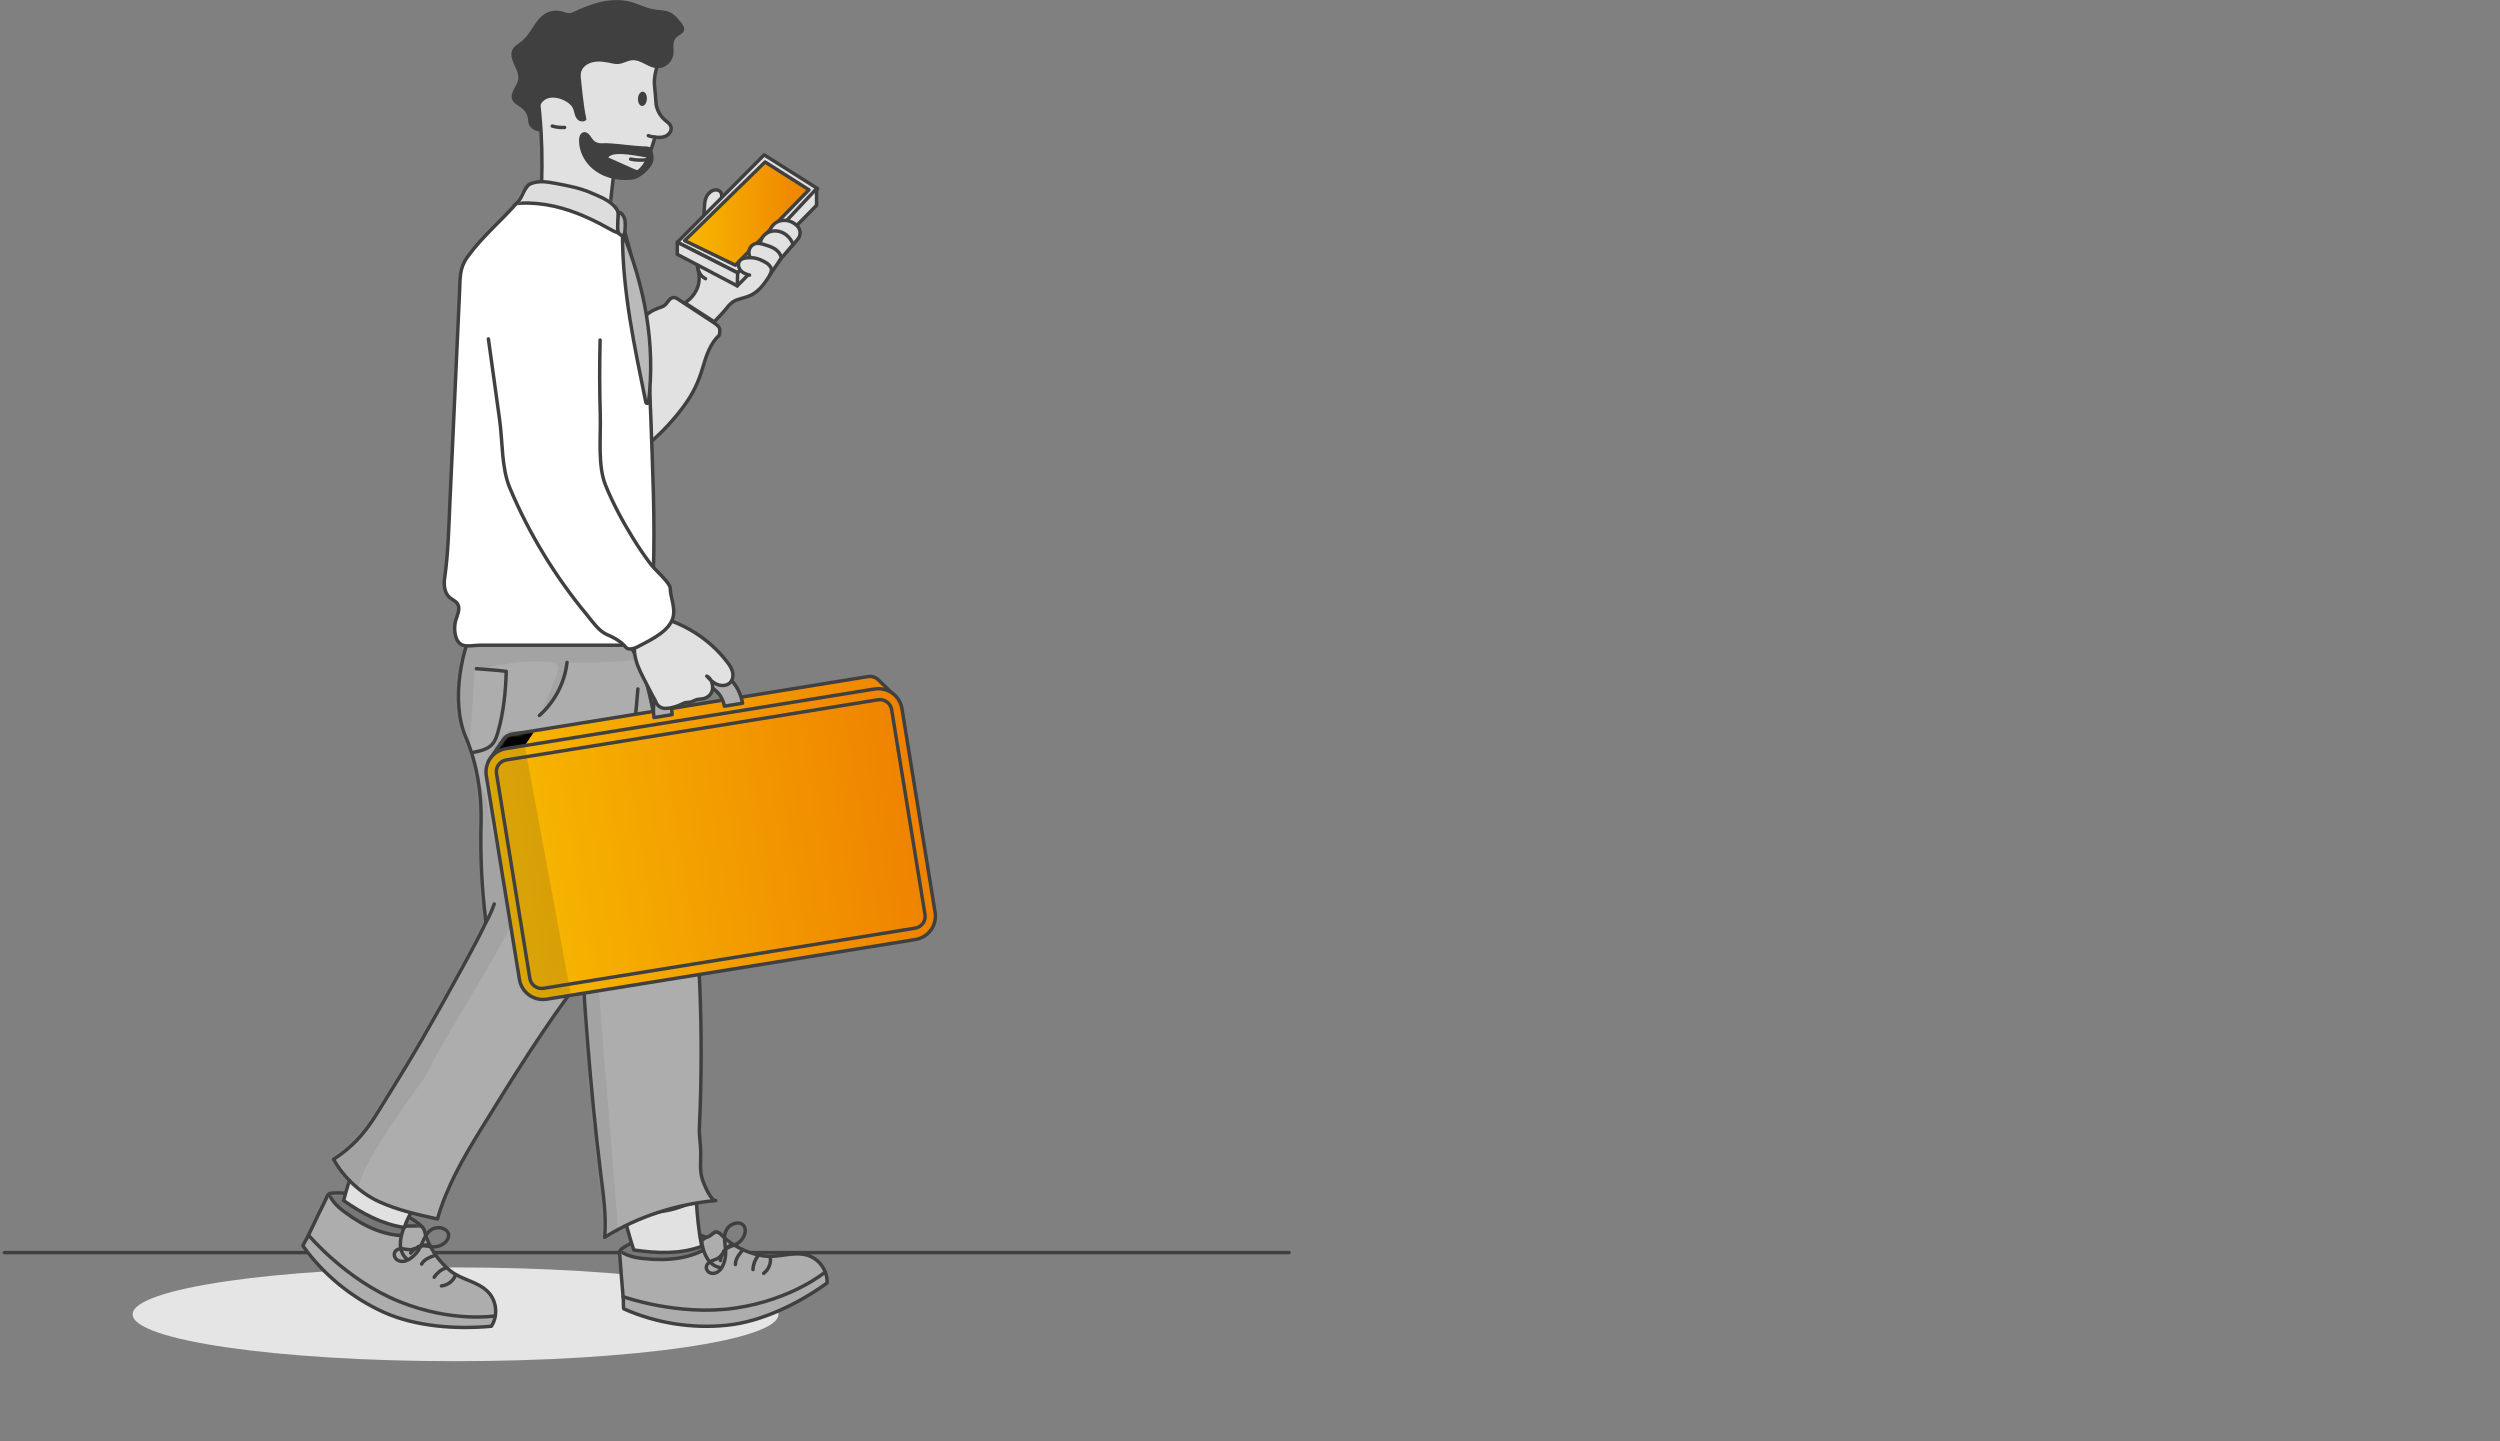 <?xml version="1.0" encoding="UTF-8"?> <svg xmlns="http://www.w3.org/2000/svg" xmlns:xlink="http://www.w3.org/1999/xlink" id="Layer_1" data-name="Layer 1" viewBox="0 0 720 415"><rect x="0" y="0" width="720" height="415" fill="#808080" stroke="none"/><defs><style> .cls-1 { mask: url(#mask-5); } .cls-2, .cls-3, .cls-4, .cls-5, .cls-6, .cls-7, .cls-8 { stroke: #404040; } .cls-2, .cls-7 { fill: none; } .cls-2, .cls-8 { stroke-miterlimit: 10; } .cls-9 { fill: url(#linear-gradient-2); } .cls-10 { mask: url(#mask-1); } .cls-11 { fill: rgba(52, 52, 52, .15); } .cls-12 { fill: #777; } .cls-13 { fill: #fff; } .cls-14 { mask: url(#mask); } .cls-15, .cls-3 { fill: #e1e1e1; } .cls-16 { fill: #e5e5e5; } .cls-17 { mask: url(#mask-2); } .cls-18 { fill: #404040; } .cls-3, .cls-4, .cls-5, .cls-6, .cls-7 { stroke-linecap: round; stroke-linejoin: round; } .cls-4 { fill: #ddd; } .cls-5, .cls-19 { fill: #adadad; } .cls-20 { fill: #a3a3a3; } .cls-21 { mask: url(#mask-4); } .cls-6 { fill: url(#linear-gradient-3); } .cls-22 { fill: url(#linear-gradient); } .cls-8 { fill: #bababa; } .cls-23 { mask: url(#mask-3); } </style><mask id="mask" x="176.69" y="352.18" width="61.53" height="29.79" maskUnits="userSpaceOnUse"><g id="mask2_682_71694" data-name="mask2 682 71694"><path class="cls-13" d="M178.59,360.2c.36-.58,1.26-1.05,1.81-1.38,2.26-1.36,4.74-2.3,7.29-2.95,4.77-1.2,10.07-1.98,14.69.11.3.14.61.29.95.31.52.03,1.01-.25,1.41-.57.38-.3.91-.91,1.41-.93.5-.02,1.14.38,1.46.72.62.62,1.25,1.21,1.94,1.75,2.98,2.3,6.57,3.85,10.29,4.44,4.24.67,8.57-1.44,12.75-.18,3.36,1.02,5.8,4.49,5.61,7.98-8.22,5.92-18.77,11.14-28.85,12.17-10.08,1.04-20.43-.61-29.69-4.72-.15-.06-.11-2.08-.13-2.33-.05-.85-.12-1.7-.19-2.54-.14-1.73-.29-3.46-.44-5.19-.15-1.73-.25-3.4-.38-5.11-.04-.49-.23-1.01,0-1.47.02-.04.04-.08.06-.11h.01Z"></path></g></mask><mask id="mask-1" x="87.26" y="341.07" width="55.51" height="41.24" maskUnits="userSpaceOnUse"><g id="mask3_682_71694" data-name="mask3 682 71694"><path class="cls-13" d="M94.81,343.84c.61-.32,1.62-.27,2.25-.28,6.51-.08,12.7,2.67,18.45,5.72,1.81.95,3.61,1.96,5.18,3.27.66.56,1.32,1.06,1.54,1.89.22.84.46,1.67.79,2.49,1.4,3.49,3.7,6.63,6.62,9.02,3.31,2.72,8.12,3.08,11.08,6.29,2.38,2.58,2.72,6.8.79,9.72-10.09.94-21.84.12-31.06-4.07-9.22-4.2-17.31-10.83-23.2-19.06-.09-.14.96-1.85,1.07-2.08.38-.76.76-1.52,1.13-2.29.76-1.57,1.51-3.13,2.25-4.69.75-1.56,1.52-3.06,2.25-4.6.22-.44.32-.98.75-1.26.04-.02.07-.05.11-.07h-.03Z"></path></g></mask><mask id="mask-2" x="89.58" y="177.12" width="116.59" height="181.42" maskUnits="userSpaceOnUse"><g id="mask4_682_71694" data-name="mask4 682 71694"><path class="cls-13" d="M121.76,299c-3.01,5.18-6.1,10.3-9.28,15.37-3,4.8-5.82,10-9.77,14.08-2,2.06-4.23,3.88-6.65,5.43,2.84,5.13,7.73,9.74,13.07,12.18,5.34,2.45,11.13,3.74,16.86,5.01,2.61-9.18,7.34-17.43,12.34-25.55,9.34-15.13,18.7-30.3,29.56-44.39-.43.55.22,3.52.27,4.27.1,1.56.21,3.13.31,4.69.23,3.26.47,6.53.73,9.79.51,6.37,1.07,12.74,1.7,19.1.63,6.36,1.33,12.72,2.11,19.06.78,6.34,1.64,12.12,1.14,18.31,9.37-5.95,20.93-9.62,32-10.59-1.47.12-3.49-4.91-3.82-5.95-.91-2.83-.45-5.35-.52-8.22-.06-2.4-.5-4.58-.38-7.04.16-3.41.28-6.81.36-10.21.33-13.49.07-26.98-.78-40.45-1.39-22.07-8.35-43.82-12.28-65.58-1.57-8.69-3.34-17.81-9-24.59-3.46-.06-6.91-.15-10.37-.24-3.78-.1-7.55-.22-11.34-.33-3.78-.11-7.55-.24-11.34-.33-1.88-.05-3.76-.09-5.64-.13-.93-.02-1.87-.04-2.81-.06-.75-.01-1.53.09-2.27.2-.16.02-.32.05-.47.12-.33.19-.44.76-.56,1.1-.15.41-.28.82-.41,1.23-.95,2.91-1.63,5.91-2.05,8.95-.42,3.04-.58,6.27-.33,9.4.24,2.97.83,5.93,2.01,8.69,3.24,7.63,4.62,16.39,4.4,24.61-.26,9.52.21,19.05,1.38,28.51.12.97-12.18,23.21-18.19,33.56h.01Z"></path></g></mask><mask id="mask-3" x="127.95" y="49.5" width="60.39" height="136.52" maskUnits="userSpaceOnUse"><g id="mask5_682_71694" data-name="mask5 682 71694"><path class="cls-13" d="M183.34,185.81c1.05,0,.34-.94.62-1.95.28-1,.15-2.08.03-3.12-.11-1.04-.19-2.13.21-3.11.8-1.99,1.94-1.97,2.68-3.98,1.01-2.74,1.16-5.72,1.27-8.64.54-15.13-.21-30.28-.74-45.41-.53-15.1-1.83-30.27-5.38-45-1.06-4.4-2.33-8.75-3.81-13.03-1.15-3.31-4.74-4.63-7.97-6.03-3.23-1.4-6.72-2.06-10.19-2.71-2.45-.46-5.09-.9-7.35.16-1.55.71-2.16,3.49-3.27,4.79-4.93,5.76-10.41,10.1-14.84,16.27-2.32,3.22-2.06,5.97-2.24,9.92l-.56,12.16c-.75,16.22-1.49,32.44-2.23,48.66-.33,7.24-.47,14.47-1.51,21.64-.29,2.01-.09,4.33,1.45,5.66.74.63,1.74.98,2.26,1.8.89,1.4-.05,3.17-.52,4.76-.63,2.15-.44,6.14,1.93,7.13,1.24.51,3.66.04,4.99.04h45.12l.04-.02Z"></path></g></mask><linearGradient id="linear-gradient" x1="140.68" y1="176.46" x2="266.39" y2="176.46" gradientTransform="translate(0 416) scale(1 -1)" gradientUnits="userSpaceOnUse"><stop offset="0" stop-color="#f7b900"></stop><stop offset="1" stop-color="#ef8200"></stop></linearGradient><mask id="mask-4" x="140.68" y="194.82" width="125.7" height="89.43" maskUnits="userSpaceOnUse"><g id="mask6_682_71694" data-name="mask6 682 71694"><path class="cls-13" d="M266.39,267.36l-113.28,16.88-12.43-64.96,4.34-6.35c.52-.77,1.34-1.29,2.26-1.43l102.72-16.65c1.05-.17,2.13.17,2.9.9l3.81,3.67,9.67,67.93Z"></path></g></mask><linearGradient id="linear-gradient-2" x1="144.84" y1="163.17" x2="264.52" y2="182.65" gradientTransform="translate(0 416) scale(1 -1)" gradientUnits="userSpaceOnUse"><stop offset="0" stop-color="#f7b900"></stop><stop offset="1" stop-color="#ef8200"></stop></linearGradient><mask id="mask-5" x="135.31" y="198.33" width="134.09" height="92.23" maskUnits="userSpaceOnUse"><g id="mask7_682_71694" data-name="mask7 682 71694"><path class="cls-13" d="M251.9,198.42l-106.18,17.18c-3.73.6-6.27,4.11-5.66,7.83l9.55,58.67c.61,3.72,4.12,6.25,7.86,5.64l106.18-17.18c3.73-.6,6.27-4.11,5.66-7.83l-9.55-58.67c-.61-3.72-4.12-6.25-7.86-5.64Z"></path></g></mask><linearGradient id="linear-gradient-3" x1="197.18" y1="354.48" x2="232.98" y2="354.48" gradientTransform="translate(0 416) scale(1 -1)" gradientUnits="userSpaceOnUse"><stop offset="0" stop-color="#f7b900"></stop><stop offset="1" stop-color="#ef8200"></stop></linearGradient></defs><path class="cls-7" d="M371.25,360.74H1.25"></path><ellipse class="cls-16" cx="131.2" cy="378.52" rx="93" ry="13.5"></ellipse><path class="cls-19" d="M178.59,360.2c.36-.58,1.26-1.05,1.81-1.38,2.26-1.36,4.74-2.3,7.29-2.95,4.77-1.2,10.07-1.98,14.69.11.3.14.61.29.95.31.52.03,1.01-.25,1.41-.57.38-.3.91-.91,1.41-.93.5-.02,1.14.38,1.46.72.62.62,1.25,1.21,1.94,1.75,2.98,2.3,6.57,3.85,10.29,4.44,4.24.67,8.57-1.44,12.75-.18,3.36,1.02,5.8,4.49,5.61,7.98-8.22,5.92-18.77,11.14-28.85,12.17-10.08,1.04-20.43-.61-29.69-4.72-.15-.06-.11-2.08-.13-2.33-.05-.85-.12-1.7-.19-2.54-.14-1.73-.29-3.46-.44-5.19-.15-1.73-.25-3.4-.38-5.11-.04-.49-.23-1.01,0-1.47.02-.04.04-.08.06-.11h.01Z"></path><g class="cls-14"><g><path class="cls-12" d="M177.12,358.59c.82,1.36,2.18,2.32,3.66,2.9,1.48.58,3.07.82,4.63.98,3.42.36,6.89.41,10.27-.17,3.39-.58,6.69-1.8,9.46-3.83,1.15-.85,2.24-1.89,2.71-3.23.18-.52.23-1.16-.17-1.53-.23-.22-.56-.29-.87-.35-8.13-1.57-16.61-.26-24.46,2.38-.99.33-1.98.69-2.83,1.32-.84.62-1.51,1.54-1.59,2.58"></path><path class="cls-2" d="M177.12,358.59c.82,1.36,2.18,2.32,3.66,2.9,1.48.58,3.07.82,4.63.98,3.42.36,6.89.41,10.27-.17,3.39-.58,6.69-1.8,9.46-3.83,1.15-.85,2.24-1.89,2.71-3.23.18-.52.23-1.16-.17-1.53-.23-.22-.56-.29-.87-.35-8.13-1.57-16.61-.26-24.46,2.38-.99.33-1.98.69-2.83,1.32-.84.62-1.51,1.54-1.59,2.58"></path><path class="cls-19" d="M210.44,355.69c-1.18-.78-3.11,0-3.96-1.14-1.22.73-2.42,1.45-3.64,2.17-.25.14-.51.31-.63.57-.13.28-.08.62-.03.93.29,1.5.72,3.01,1.55,4.29.83,1.27,2.15,2.32,3.67,2.54"></path><path class="cls-7" d="M210.44,355.69c-1.18-.78-3.11,0-3.96-1.14-1.22.73-2.42,1.45-3.64,2.17-.25.14-.51.31-.63.57-.13.28-.08.62-.03.93.29,1.5.72,3.01,1.55,4.29.83,1.27,2.15,2.32,3.67,2.54"></path></g></g><path class="cls-7" d="M178.59,360.2c.36-.58,1.26-1.05,1.81-1.38,2.26-1.36,4.74-2.3,7.29-2.95,4.77-1.2,10.07-1.98,14.69.11.3.14.61.29.95.31.52.03,1.01-.25,1.41-.57.38-.3.91-.91,1.41-.93.5-.02,1.14.38,1.46.72.62.62,1.25,1.21,1.94,1.75,2.98,2.3,6.57,3.85,10.29,4.44,4.24.67,8.57-1.44,12.75-.18,3.36,1.02,5.8,4.49,5.61,7.98-8.22,5.92-18.77,11.14-28.85,12.17-10.08,1.04-20.43-.61-29.69-4.72-.15-.06-.11-2.08-.13-2.33-.05-.85-.12-1.7-.19-2.54-.14-1.73-.29-3.46-.44-5.19-.15-1.73-.25-3.4-.38-5.11-.04-.49-.23-1.01,0-1.47.02-.04.04-.08.06-.11h.01Z"></path><path class="cls-3" d="M182.52,360c-.61-1.87-1.18-3.75-1.7-5.64-.26-.92-.5-1.85-.74-2.78-.19-.75-.46-1.37-.1-2.02,1.01-1.84,4.04-.28,5.67-.23,1.5.04,3.16-.25,4.63-.42,1.92-.23,3.8-.64,5.6-1.3.62-.23,4.67-1.6,4.63-2.36.22,4.05.69,9.66,1.62,13.69-6.15,2.27-12.8,2.07-19.6,1.05h-.01Z"></path><path class="cls-7" d="M210.69,358.42c-1.7.94-2.93,2.7-3.21,4.63"></path><path class="cls-7" d="M213.73,360.21c-.48.58-.97,1.17-1.33,1.82-.36.65-.62,1.4-.6,2.15"></path><path class="cls-7" d="M218.32,361.69c-.9,1.11-1.42,2.52-1.46,3.95"></path><path class="cls-7" d="M221.82,361.97c.34,1.77-.43,3.7-1.88,4.75"></path><path class="cls-7" d="M208.35,360.47c.41-.66,1.11-1.08,1.83-1.39.72-.31,1.47-.54,2.14-.93.97-.57,1.73-1.49,2.1-2.55.34-.99.29-2.24-.52-2.91-.52-.42-1.24-.53-1.9-.43-1.15.17-2.21.9-2.77,1.92-.53.96-.6,2.11-.53,3.21.07,1.1.29,2.18.3,3.28.01,1.18-.22,2.37-.66,3.47-.31.75-.73,1.46-1.36,1.97-.63.51-1.49.78-2.26.55-.78-.23-1.4-1.01-1.3-1.8.08-.64.58-1.16,1.13-1.49.55-.33,1.2-.51,1.79-.77.59-.26,1.17-.64,1.46-1.23"></path><path class="cls-7" d="M237.68,366.33s-9.53,8-25.94,10.4c-16.43,2.4-32.27-3.29-32.27-3.29"></path><path class="cls-19" d="M94.81,343.84c.61-.32,1.62-.27,2.25-.28,6.51-.08,12.7,2.67,18.45,5.72,1.81.95,3.61,1.96,5.18,3.27.66.56,1.32,1.06,1.54,1.89.22.84.46,1.67.79,2.49,1.4,3.49,3.7,6.63,6.62,9.02,3.31,2.72,8.12,3.08,11.08,6.29,2.38,2.58,2.72,6.8.79,9.72-10.09.94-21.84.12-31.06-4.07-9.22-4.2-17.31-10.83-23.2-19.06-.09-.14.96-1.85,1.07-2.08.38-.76.76-1.52,1.13-2.29.76-1.57,1.51-3.13,2.25-4.69.75-1.56,1.52-3.06,2.25-4.6.22-.44.32-.98.75-1.26.04-.02.07-.05.11-.07h-.03Z"></path><g class="cls-10"><g><path class="cls-12" d="M94.35,341.71c.02,1.58.71,3.1,1.68,4.35s2.22,2.26,3.5,3.19c2.76,2.04,5.73,3.83,8.95,5.05,3.22,1.21,6.69,1.82,10.11,1.47,1.42-.14,2.89-.49,3.98-1.42.42-.35.79-.88.63-1.41-.08-.3-.33-.53-.57-.75-6.21-5.46-14.19-8.62-22.3-10.3-1.02-.21-2.07-.4-3.11-.29-1.04.11-2.09.57-2.68,1.42"></path><path class="cls-2" d="M94.35,341.71c.02,1.58.71,3.1,1.68,4.35s2.22,2.26,3.5,3.19c2.76,2.04,5.73,3.83,8.95,5.05,3.22,1.21,6.69,1.82,10.11,1.47,1.42-.14,2.89-.49,3.98-1.42.42-.35.79-.88.63-1.41-.08-.3-.33-.53-.57-.75-6.21-5.46-14.19-8.62-22.3-10.3-1.02-.21-2.07-.4-3.11-.29-1.04.11-2.09.57-2.68,1.42"></path><path class="cls-19" d="M124.56,356.04c-.62-1.27-2.67-1.57-2.84-2.98-1.41,0-2.83.03-4.24.04-.29,0-.59.01-.83.17-.26.18-.39.49-.5.79-.51,1.44-.92,2.95-.84,4.49.07,1.53.68,3.09,1.87,4.04"></path><path class="cls-7" d="M124.56,356.04c-.62-1.27-2.67-1.57-2.84-2.98-1.41,0-2.83.03-4.24.04-.29,0-.59.01-.83.17-.26.18-.39.49-.5.79-.51,1.44-.92,2.95-.84,4.49.07,1.53.68,3.09,1.87,4.04"></path></g></g><path class="cls-7" d="M94.81,343.84c.61-.32,1.62-.27,2.25-.28,6.51-.08,12.7,2.67,18.45,5.72,1.81.95,3.61,1.96,5.18,3.27.66.56,1.32,1.06,1.54,1.89.22.84.46,1.67.79,2.49,1.4,3.49,3.7,6.63,6.62,9.02,3.31,2.72,8.12,3.08,11.08,6.29,2.38,2.58,2.72,6.8.79,9.72-10.09.94-21.84.12-31.06-4.07-9.22-4.2-17.31-10.83-23.2-19.06-.09-.14.96-1.85,1.07-2.08.38-.76.76-1.52,1.13-2.29.76-1.57,1.51-3.13,2.25-4.69.75-1.56,1.52-3.06,2.25-4.6.22-.44.32-.98.75-1.26.04-.02.07-.05.11-.07h-.03Z"></path><path class="cls-3" d="M98.97,345.77c.42-1.66.88-3.3,1.39-4.93.25-.8.51-1.6.78-2.38.22-.63.3-1.21.93-1.54,1.81-.93,3.63,1.55,5.01,2.29,1.27.68,2.86,1.18,4.21,1.7,1.78.67,3.6,1.18,5.49,1.47.65.1,4.84.84,5.19.26-1.87,3.1-4.31,7.48-5.56,10.88-6.45-.99-12.08-4.03-17.44-7.75h0Z"></path><path class="cls-7" d="M123.39,358.52c-1.95-.05-3.9.85-5.12,2.37"></path><path class="cls-7" d="M125.11,361.6c-.71.26-1.42.52-2.08.9-.65.38-1.25.89-1.61,1.55"></path><path class="cls-7" d="M128.31,365.19c-1.34.51-2.5,1.46-3.26,2.66"></path><path class="cls-7" d="M131.19,367.2c-.6,1.7-2.24,2.97-4.04,3.15"></path><path class="cls-7" d="M120.34,359.1c.69-.36,1.51-.37,2.29-.28s1.54.28,2.32.28c1.12,0,2.24-.42,3.11-1.14.8-.68,1.39-1.79,1.03-2.78-.23-.62-.8-1.08-1.42-1.34-1.08-.45-2.37-.34-3.37.26-.94.57-1.59,1.52-2.09,2.51-.5.98-.85,2.03-1.4,2.98-.59,1.02-1.39,1.94-2.34,2.65-.64.49-1.37.89-2.17,1.01-.8.12-1.67-.08-2.23-.67-.56-.59-.7-1.57-.21-2.22.39-.51,1.09-.72,1.74-.72s1.29.17,1.93.24c.64.07,1.34.03,1.88-.33"></path><path class="cls-7" d="M142.65,378.97s-12.28,2.09-27.66-4.13c-15.38-6.23-26.15-19.14-26.15-19.14"></path><path class="cls-3" d="M188.56,39.48c.23.03-1.59,5.14-1.76,5.58-.63,1.74-1.46,3.24-2.99,4.37-1.12.83-2.47,1.37-3.86,1.54-1.11.15-2.17-.12-3.3-.02,0,0-1.27,11.14-1.81,16.35-.03.27-.4,1.99-.25,2.12-6.28-5.5-12.33-11.09-18.61-16.58.44-13.08-.51-26.21-3.82-38.88,4.12.6,8.31-.49,12.19-2.03,3.88-1.53,7.56-3.52,11.52-4.82,1.42-.47,2.91-.85,4.4-.82,3.82.08,7.14,2.71,9.99,5.25.77,4.86-2.24,8.39-1.75,13.28.18,1.76.35,3.53.46,5.3.3,1.7,1.2,3.3,2.51,4.43.66.57,1.48,1.09,1.74,1.93.36,1.15-.56,2.39-1.7,2.82-.94.35-1.96.3-2.97.17h.01Z"></path><path class="cls-18" d="M186.3,28.54c.07-1.14-.45-2.09-1.16-2.14-.71-.04-1.34.84-1.41,1.98-.07,1.14.45,2.09,1.16,2.14.71.04,1.34-.84,1.42-1.98Z"></path><path class="cls-7" d="M186.32,45.94c-1.18.31-3.53.18-4.68-.12"></path><path class="cls-7" d="M188.38,39.45c-.57-.03-1.13-.17-1.66-.39"></path><path class="cls-18" d="M167.43,23.71c-.2-1.74-.53-3.22.91-4.58.92-.86,2.17-1.28,3.43-1.38,1.16-.09,2.32.08,3.45.28.91.17,1.85.48,2.79.41,1.43-.09,2.72-1.02,4.17-1.1,2.3-.12,4.19,1.87,6.46,2.24,1.24.2,2.54-.13,3.53-.9.99-.77,1.65-1.93,1.79-3.17.1-.97-.09-1.96,0-2.93.09-.9.49-1.55,1.18-2.1.56-.44,1.39-.77,1.74-1.41.26-.47.2-1.06-.03-1.54-.4-.83-1.26-1.69-1.86-2.4-.6-.71-1.37-1.34-2.26-1.7-1.39-.56-2.94-.49-4.43-.74-2.2-.37-4.21-1.45-6.36-2.07-3.47-.99-7.08-.67-10.5.35-1.7.51-3.37,1.16-5,1.87-1.63.71-1.97,1.34-3.88.66-2.16-.78-4.51-.53-6.31.95-1.24,1.02-2.13,2.38-3,3.73-.87,1.35-1.78,2.7-3.02,3.7-.93.74-2.06,1.31-2.61,2.35-.7,1.34-.19,2.96.45,4.33.63,1.37,1.4,2.8,1.17,4.29-.16,1.04-.78,1.94-1.26,2.87-.48.93-.84,2.05-.44,3.01.47,1.14,1.78,1.65,2.73,2.41.74.59,1.29,1.39,1.61,2.27.28.77.15,1.62.42,2.35.42,1.18,2.23,2.36,3.49,2-.09-1.2-.19-2.89-.3-4.1-.11-1.21-.42-2.13.06-3.24.1-.23.22-.45.34-.64.98-1.49,2.68-1.9,4.48-1.56,1.55.29,3.29,1.13,4.29,2.39.88,1.13.61,2.72,1.66,3.8.7.7,2.05.84,2.58,0-.51-2.32-.82-4.68-1.09-7.04-.14-1.22-.27-2.45-.41-3.68h0Z"></path><path class="cls-7" d="M162.59,36.7c-1.18.08-2.39-.06-3.53-.4"></path><path class="cls-19" d="M121.76,299c-3.01,5.18-6.1,10.3-9.28,15.37-3,4.8-5.82,10-9.77,14.08-2,2.06-4.23,3.88-6.65,5.43,2.84,5.13,7.73,9.74,13.07,12.18,5.34,2.45,11.13,3.74,16.86,5.01,2.61-9.18,7.34-17.43,12.34-25.55,9.34-15.13,18.7-30.3,29.56-44.39-.43.55.22,3.52.27,4.27.1,1.56.21,3.13.31,4.69.23,3.26.47,6.53.73,9.79.51,6.37,1.07,12.74,1.7,19.1.63,6.36,1.33,12.72,2.11,19.06.78,6.34,1.64,12.12,1.14,18.31,9.37-5.95,20.93-9.62,32-10.59-1.47.12-3.49-4.91-3.82-5.95-.91-2.83-.45-5.35-.52-8.22-.06-2.4-.5-4.58-.38-7.04.16-3.41.28-6.81.36-10.21.33-13.49.07-26.98-.78-40.45-1.39-22.07-8.35-43.82-12.28-65.58-1.57-8.69-3.34-17.81-9-24.59-3.46-.06-6.91-.15-10.37-.24-3.78-.1-7.55-.22-11.34-.33-3.78-.11-7.55-.24-11.34-.33-1.88-.05-3.76-.09-5.64-.13-.93-.02-1.87-.04-2.81-.06-.75-.01-1.53.09-2.27.2-.16.02-.32.05-.47.12-.33.19-.44.76-.56,1.1-.15.41-.28.82-.41,1.23-.95,2.91-1.63,5.91-2.05,8.95-.42,3.04-.58,6.27-.33,9.4.24,2.97.83,5.93,2.01,8.69,3.24,7.63,4.62,16.39,4.4,24.61-.26,9.52.21,19.05,1.38,28.51.12.97-12.18,23.21-18.19,33.56h.01Z"></path><g class="cls-17"><g><path class="cls-20" d="M129.19,199.43c-.21,4.36.33,8.81,2.1,12.8.45,1.01.99,2,1.86,2.68.44.34,1.04.59,1.52.32.5-.27.6-.94.64-1.51.34-4.84.69-9.68,1.02-14.51.12-1.75.26-3.51.21-5.26-.03-.97,1.32-1.18,2.08-1.34,4.08-.84,8.19-1.67,12.35-1.97,2.06-.14,4.12-.17,6.18.01,1.59.14,3.73-.06,3.61,2.06-.03.64-.28,1.26-.52,1.87-1.49,3.68-2.96,7.34-4.45,11.02,2.43-1.58,4.13-4.11,5.23-6.79.49-1.19.86-2.42,1.17-3.67.16-.62.3-1.25.43-1.88.11-.55.1-1.61.4-2.07.48-.75,2.4-.34,3.32-.33,1.4,0,2.82,0,4.22-.04,5.57-.12,11.13-.56,16.64-1.31-.47-1.96-1.04-3.93-1.51-5.88-.1-.45-.23-.92-.57-1.23-.32-.29-.77-.38-1.21-.46-5.99-1.06-11.97-2.1-17.97-2.99-6.01-.89-11.73-2.02-17.52-1.8-2.82.1-5.63.56-8.29,1.51-2.12.76-4.12,1.84-5.89,3.23-1.02.8-2.19,1.65-2.97,2.69-.6.8-.68,1.94-.69,2.9-.02,1.2.05,2.19-.21,3.38-.61,2.82-1.07,5.69-1.21,8.57h.01Z"></path><path class="cls-20" d="M169.91,279.16c.34-.36.66-.75.92-1.16.21-.32.33-.83.64-1.07.06-.04.15-.07.21-.04.19.08.15.71.16.87l.09,1.08c.22,2.67.44,5.35.65,8.02.22,2.67.44,5.35.65,8.02.22,2.67.44,5.35.65,8.02.22,2.67.44,5.35.65,8.02.22,2.67.44,5.35.65,8.02.22,2.67.44,5.35.65,8.02.22,2.67.44,5.35.65,8.02.22,2.67.44,5.35.65,8.02.22,2.67.44,5.35.65,8.02.22,2.66.1,5.97-2.3,7.17-1.74.88-3.93.08-5.4-1.19-3.64-3.12-4.34-8.38-4.71-13.14-1.03-13.81-1.11-27.68-.25-41.5.23-3.66.52-7.31.88-10.97.16-1.61.35-3.12.31-4.72-.04-1.61.09-3.23.92-4.62.65-1.1,1.68-1.93,2.57-2.86h.05Z"></path><path class="cls-20" d="M124.61,305.94c.24-.48.49-.95.76-1.44,6.72-12.04,14.18-23.64,20.74-35.79,1.08-2.01,2.18-4.09,2.33-6.37.13-2.01-.5-3.99-1.12-5.9-1.79-5.51-4.07-11.02-5.51-16.63-.68-2.67-.91-5.5-1.49-8.2-.5-2.42-2.12-5.62-2.12-8.03-.55-1.64-1.63-6.01-3.56-6.67-2.3-.79-4.18,2.31-4.38,4.24-.29,2.71.96,5.32,1.87,7.89,2.19,6.19,2.5,12.89,1.61,19.35-.89,6.46-.89,12.75-3.84,18.67-2.22,4.45-5.3,8.41-8.24,12.43-10.59,14.49-19.54,30.1-28.48,45.67-1.7,2.96-3.45,6.08-3.58,9.49-.19,4.51,3.2,9.51,7.69,10.66,5.17,1.34,6.31-5.76,8.16-9.29,3-5.75,6.58-11.19,10.3-16.49,1.9-2.71,3.84-5.41,5.79-8.1,1.31-1.82,2.12-3.61,3.07-5.48h.02Z"></path></g></g><path class="cls-7" d="M121.76,299c-3.01,5.18-6.1,10.3-9.28,15.37-3,4.8-5.82,10-9.77,14.08-2,2.06-4.23,3.88-6.65,5.43,2.84,5.13,7.73,9.74,13.07,12.18,5.34,2.45,11.13,3.74,16.86,5.01,2.61-9.18,7.34-17.43,12.34-25.55,9.34-15.13,18.7-30.3,29.56-44.39-.43.55.22,3.52.27,4.27.1,1.56.21,3.13.31,4.69.23,3.26.47,6.53.73,9.79.51,6.37,1.07,12.74,1.7,19.1.63,6.36,1.33,12.72,2.11,19.06.78,6.34,1.64,12.12,1.14,18.31,9.37-5.95,20.93-9.62,32-10.59-1.47.12-3.49-4.91-3.82-5.95-.91-2.83-.45-5.35-.52-8.22-.06-2.4-.5-4.58-.38-7.04.16-3.41.28-6.81.36-10.21.33-13.49.07-26.98-.78-40.45-1.39-22.07-8.35-43.82-12.28-65.58-1.57-8.69-3.34-17.81-9-24.59-3.46-.06-6.91-.15-10.37-.24-3.78-.1-7.55-.22-11.34-.33-3.78-.11-7.55-.24-11.34-.33-1.88-.05-3.76-.09-5.64-.13-.93-.02-1.87-.04-2.81-.06-.75-.01-1.53.09-2.27.2-.16.02-.32.05-.47.12-.33.19-.44.76-.56,1.1-.15.41-.28.82-.41,1.23-.95,2.91-1.63,5.91-2.05,8.95-.42,3.04-.58,6.27-.33,9.4.24,2.97.83,5.93,2.01,8.69,3.24,7.63,4.62,16.39,4.4,24.61-.26,9.52.21,19.05,1.38,28.51.12.97-12.18,23.21-18.19,33.56h.01Z"></path><path class="cls-3" d="M185.22,91.73c.87-1.13,2.04-1.96,3.34-2.56.66-.31,1.35-.56,2.05-.79.8-.27,1.17-.76,1.67-1.43.31-.42.65-.86,1.12-1.1.96-.49,1.85.3,2.61.8,1.03.67,2.05,1.35,3.07,2.02,2.03,1.33,4.06,2.66,6.09,3.99.64.42,1.3.85,1.8,1.45.5.6.35,1.64.21,2.39-2.57,2.34-3.75,5.8-4.72,9.14-1.31,4.52-2.94,7.88-5.73,11.62-2.8,3.74-5.87,7.04-9.33,10.05.03-8.24-.61-16.68-.59-24.91.01-3.67-.61-7.12-1.57-10.66h0Z"></path><path class="cls-13" d="M183.34,185.81c1.05,0,.34-.94.62-1.95.28-1,.15-2.08.03-3.12-.11-1.04-.19-2.13.21-3.11.8-1.99,1.94-1.97,2.68-3.98,1.01-2.74,1.16-5.72,1.27-8.64.54-15.13-.21-30.28-.74-45.41-.53-15.1-1.83-30.27-5.38-45-1.06-4.4-2.33-8.75-3.81-13.03-1.15-3.31-4.74-4.63-7.97-6.03-3.23-1.4-6.72-2.06-10.19-2.71-2.45-.46-5.09-.9-7.35.16-1.55.71-2.16,3.49-3.27,4.79-4.93,5.76-10.41,10.1-14.84,16.27-2.32,3.22-2.06,5.97-2.24,9.92l-.56,12.16c-.75,16.22-1.49,32.44-2.23,48.66-.33,7.24-.47,14.47-1.51,21.64-.29,2.01-.09,4.33,1.45,5.66.74.63,1.74.98,2.26,1.8.89,1.4-.05,3.17-.52,4.76-.63,2.15-.44,6.14,1.93,7.13,1.24.51,3.66.04,4.99.04h45.12l.04-.02Z"></path><g class="cls-23"><path class="cls-4" d="M145.13,59.2c6.22-1.46,12.98-.56,18.97,1.47,2.97,1,5.8,2.28,8.53,3.68,1.41.73,2.77,1.51,4.18,2.25,1.64.86,1.46-1.06,1.37-1.99-.26-2.77.09-5.64-1.09-8.22-.51-1.12-1.31-2.13-2.31-2.99-1-.86-1.98-1.19-3.28-1.64-3.21-1.1-6.21-1.91-9.76-1.72-3.54.19-7.21,1.32-10.09,3.17-1.69,1.09-3.68,2.12-5.28,3.3-.66.49-1.35,1.05-1.5,1.77-.09.44-.25,1.05.27.92h-.02Z"></path></g><path class="cls-7" d="M183.34,185.81c1.05,0,.34-.94.62-1.95.28-1,.15-2.08.03-3.12-.11-1.04-.19-2.13.21-3.11.8-1.99,1.94-1.97,2.68-3.98,1.01-2.74,1.16-5.72,1.27-8.64.54-15.13-.21-30.28-.74-45.41-.53-15.1-1.83-30.27-5.38-45-1.06-4.4-2.33-8.75-3.81-13.03-1.15-3.31-4.74-4.63-7.97-6.03-3.23-1.4-6.72-2.06-10.19-2.71-2.45-.46-5.09-.9-7.35.16-1.55.71-2.16,3.49-3.27,4.79-4.93,5.76-10.41,10.1-14.84,16.27-2.32,3.22-2.06,5.97-2.24,9.92l-.56,12.16c-.75,16.22-1.49,32.44-2.23,48.66-.33,7.24-.47,14.47-1.51,21.64-.29,2.01-.09,4.33,1.45,5.66.74.63,1.74.98,2.26,1.8.89,1.4-.05,3.17-.52,4.76-.63,2.15-.44,6.14,1.93,7.13,1.24.51,3.66.04,4.99.04h45.12l.04-.02Z"></path><path class="cls-3" d="M197.23,87.21c1.69-1.03,3.01-2.64,3.69-4.5,1.07-2.94-.08-5.32-.47-8.2-.29-2.25.04-4.78,1.19-6.75.59-1.02.62-2.3.78-3.47.17-1.26.29-2.53.4-3.79.14-1.95.05-3.91,1.78-5.23.45-.34.98-.58,1.54-.59.56-.01,1.14.24,1.44.7.35.53.3,1.22.23,1.85-.12,1.08-.12,2.22-.33,3.27-.13.68-.46,1.35.32,1.83.51.32,1.15.32,1.76.35,3.9.22,7.66,2.26,9.94,5.41.37-.74,1.08-1.29,1.88-1.49.35-.08.75-.12.99-.39.2-.23.22-.56.23-.86.04-1.09.13-2.24.78-3.11.58-.8,1.61-1.21,2.6-1.16,1.1.06,1.68.55,2.23,1.43,1.12,1.81,2.15,4.29,1.18,6.37-.54,1.17-1.77,2.33-2.59,3.34-1.06,1.29-2.16,2.57-3.13,3.95-1.14,1.63-2.08,3.4-3.23,5.01-1.15,1.62-2.59,3.12-4.39,3.94-1.18.54-2.47.76-3.7,1.2-1.43.52-2.2,1.28-3.1,2.45-1.05,1.38-2.39,2.6-3.53,3.92l-8.5-5.49h0Z"></path><path class="cls-7" d="M200.91,76.9c.32,1.69,1.02,2.68,2.28,3.37"></path><path class="cls-7" d="M228.09,62.44c-1.27-1.64-2.87-1.68-4.19-.67-1.32,1-1.93,2.83-1.49,4.41"></path><path class="cls-8" d="M179.27,66.9c-.06,16.95,3.52,33.11,6.73,48.95.09.45.74.41.79-.04,2.01-16.79-1.08-33.16-7.51-48.91h-.01Z"></path><path class="cls-8" d="M178.65,67.63c.3.22.7.26.97-.01.28-.28.33-.78.37-1.22.07-.96.15-1.94,0-2.88-.16-.94-.61-1.85-1.31-2.22-.1-.05-.22-.09-.32-.04-.17.08-.22.34-.25.56-.16,1.15-.23,2.32-.22,3.48,0,1.02.02,1.78.79,2.33h-.02Z"></path><path class="cls-7" d="M167.9,281.14c4.73-3.92,5.79-9.67,6.87-15.69,1.08-6.03,7.03-42.15,8.94-67.03"></path><path class="cls-7" d="M139.95,265.66c.96-1.7,1.76-3.48,2.39-5.32"></path><path class="cls-7" d="M163.3,190.78c-.65,5.83-3.55,11.38-7.96,15.27"></path><path class="cls-7" d="M136.23,216.69c2.01-.37,4.2-.84,5.56-2.37.84-.95,1.26-2.2,1.61-3.43,1.62-5.69,2.24-11.61,2.4-17.53-2.79-.39-5.79-.54-8.6-.77"></path><path class="cls-22" d="M266.39,267.36l-113.28,16.88-12.43-64.96,4.34-6.35c.52-.77,1.34-1.29,2.26-1.43l102.72-16.65c1.05-.17,2.13.17,2.9.9l3.81,3.67,9.67,67.93Z"></path><g class="cls-21"><path d="M151.12,214.73l2.92-4.31h-9.59l-3.77,5.49v3.39l10.44-4.57Z"></path></g><path class="cls-7" d="M266.39,267.36l-113.28,16.88-12.43-64.96,4.34-6.35c.52-.77,1.34-1.29,2.26-1.43l102.72-16.65c1.05-.17,2.13.17,2.9.9l3.81,3.67,9.67,67.93Z"></path><path class="cls-9" d="M251.9,198.43l-106.18,17.18c-3.73.6-6.27,4.11-5.66,7.83l9.55,58.67c.61,3.72,4.12,6.25,7.86,5.65l106.18-17.18c3.73-.6,6.27-4.11,5.66-7.83l-9.55-58.67c-.61-3.72-4.12-6.25-7.86-5.64Z"></path><g class="cls-1"><path class="cls-11" d="M159.32,202.63l-8.2,12.1,13.27,71.57-16.58,4.27-12.5-76.84,24.01-11.09Z"></path></g><path class="cls-7" d="M251.9,198.43l-106.18,17.18c-3.73.6-6.27,4.11-5.66,7.83l9.55,58.67c.61,3.72,4.12,6.25,7.86,5.65l106.18-17.18c3.73-.6,6.27-4.11,5.66-7.83l-9.55-58.67c-.61-3.72-4.12-6.25-7.86-5.64Z"></path><path class="cls-7" d="M252.84,201.54l-107.01,17.32c-1.88.3-3.15,2.06-2.84,3.93l9.61,59.01c.3,1.87,2.07,3.14,3.95,2.83l107.01-17.32c1.88-.3,3.15-2.07,2.84-3.93l-9.61-59.01c-.3-1.87-2.07-3.14-3.95-2.84Z"></path><path class="cls-5" d="M188.36,206.66c-1.14-7.01,3.64-13.63,10.67-14.77,7.03-1.14,13.67,3.62,14.82,10.64l-5.23.85c-.68-4.13-4.58-6.95-8.74-6.28-4.16.67-6.97,4.57-6.3,8.71l-5.23.85Z"></path><path class="cls-3" d="M189.37,177.63c7.84,1.89,15,6.51,19.94,12.87.69.88,1.34,1.82,1.63,2.9.29,1.08.14,2.33-.62,3.15-.9.96-2.45,1.08-3.69.6-1.24-.48-2.2-1.45-3.07-2.43,1.25.59,1.71,2.19,1.67,3.46-.04,1.6-1.3,2.79-2.85,3.08-.6.11-1.23.08-1.82.26-.62.19-1.16.59-1.8.7-.4.08-.83.03-1.24.11-.45.08-.85.3-1.26.5-1.1.53-2.29.9-3.49,1.1-.66.1-1.36.15-2-.02-.7-.2-1.29-.67-1.66-1.28-.19-.3-.26-.64-.42-.94-.21-.39-.46-.78-.67-1.17-.96-1.85-1.91-3.71-2.86-5.57-1.09-2.12-2.03-4.25-2.37-6.63-.34-2.38.46-4.5-.85-6.68,2.39-1.23,5.03-2.76,7.42-3.99Z"></path><path class="cls-13" d="M140.66,97.61c1.08,7.81,2.16,15.63,3.25,23.44.87,6.3.49,13.69,2.94,19.53,5.52,13.11,13.02,25.42,22.1,36.39,1.6,1.94,3.52,4.81,5.87,5.79,1.69.7,3.57,1.72,4.87,3.04.55.56.68,1.02,1.56,1.1.99.08,2.03-.42,2.87-.87,3.55-1.89,9.32-4.51,9.87-9.01.31-2.59-.91-5.12-.98-7.72-.03-1.4-4.52-5.39-5.47-6.64-1.83-2.42-3.55-4.92-5.14-7.5-2.99-4.84-5.91-10.22-8.03-15.49-2.27-5.66-1.31-14.09-1.49-20.15-.21-7.19-.23-14.39-.05-21.58"></path><path class="cls-7" d="M140.66,97.61c1.08,7.81,2.16,15.63,3.25,23.44.87,6.3.49,13.69,2.94,19.53,5.52,13.11,13.02,25.42,22.1,36.39,1.6,1.94,3.52,4.81,5.87,5.79,1.69.7,3.57,1.72,4.87,3.04.55.56.68,1.02,1.56,1.1.99.08,2.03-.42,2.87-.87,3.55-1.89,9.32-4.51,9.87-9.01.31-2.59-.91-5.12-.98-7.72-.03-1.4-4.52-5.39-5.47-6.64-1.83-2.42-3.55-4.92-5.14-7.5-2.99-4.84-5.91-10.22-8.03-15.49-2.27-5.66-1.31-14.09-1.49-20.15-.21-7.19-.23-14.39-.05-21.58"></path><path class="cls-3" d="M212.44,78.59l23.06-24.25-15.42-9.74-25.02,25.18,17.38,8.8Z"></path><path class="cls-6" d="M211.79,76.39l21.19-21.72-12.64-8.02-23.16,22.65,14.61,7.09Z"></path><path class="cls-3" d="M195.06,69.78v3.47l17.27,9.08,22.84-23.19v-4.81l-22.72,24.25-17.38-8.8Z"></path><path class="cls-7" d="M212.44,78.59l-.11,3.75"></path><path class="cls-15" d="M221.62,67.1c.11-1.44,1.14-2.75,2.48-3.3,1.34-.56,2.93-.4,4.21.29.47.26.89.58,1.27.95,1.06,1.05,1.14,2.72.18,3.84-.54.63-1.08,1.26-1.6,1.9"></path><path class="cls-7" d="M221.62,67.1c.11-1.44,1.14-2.75,2.48-3.3,1.34-.56,2.93-.4,4.21.29.47.26.89.58,1.27.95,1.06,1.05,1.14,2.72.18,3.84-.54.63-1.08,1.26-1.6,1.9"></path><path class="cls-15" d="M218.96,70.14c.11-1.44,1.14-2.75,2.48-3.3,1.34-.56,2.93-.4,4.21.29,1.28.69,2.23,1.9,2.77,3.24-.97,1.15-1.96,2.3-2.92,3.45"></path><path class="cls-7" d="M218.96,70.14c.11-1.44,1.14-2.75,2.48-3.3,1.34-.56,2.93-.4,4.21.29,1.28.69,2.23,1.9,2.77,3.24-.97,1.15-1.96,2.3-2.92,3.45"></path><path class="cls-15" d="M216.09,74.21c-.42-.71-.53-1.6-.27-2.37s.89-1.43,1.68-1.66c.88-.25,1.81.02,2.69.29,1.04.32,2.09.64,2.99,1.23.9.59,1.67,1.5,1.83,2.57-.71,1.17-1.46,2.26-2.27,3.37"></path><path class="cls-7" d="M216.09,74.21c-.42-.71-.53-1.6-.27-2.37s.89-1.43,1.68-1.66c.88-.25,1.81.02,2.69.29,1.04.32,2.09.64,2.99,1.23.9.59,1.67,1.5,1.83,2.57-.71,1.17-1.46,2.26-2.27,3.37"></path><path class="cls-15" d="M221.64,79.25c.33-.42.67-1.44.48-1.94-.51-1.31-1.89-1.94-3.16-2.51-1.27-.57-2.72-.71-4.11-.52-.61.08-1.26.26-1.68.7-.72.74-.59,2.01.05,2.81.65.8,1.66,1.2,2.66,1.44"></path><path class="cls-7" d="M221.64,79.25c.33-.42.67-1.44.48-1.94-.51-1.31-1.89-1.94-3.16-2.51-1.27-.57-2.72-.71-4.11-.52-.61.08-1.26.26-1.68.7-.72.74-.59,2.01.05,2.81.65.8,1.66,1.2,2.66,1.44"></path><path class="cls-18" d="M188.03,43.97c-.05-.18-.1-.35-.18-.52-.18-.44-.46-.91-.9-1.11-.52-.24-1.29-.16-1.86-.2-2.97-.17-5.93-.6-8.9-.82-.98-.07-1.93-.13-2.9-.06-.85.06-1.7-.22-2.32-.82-.46-.45-.74-1.04-1.14-1.53s-.99-.92-1.63-.85c-.52.06-.96.46-1.17.93-.22.48-.27,1-.27,1.53,0,3.17,1.63,6.24,4.09,8.25,2.46,2.01,5.66,3,8.84,3.07.81.01,1.62-.03,2.42-.12.76-.09,1.32-.35,1.97-.73,1.24-.71,2.32-1.68,3.17-2.83.51-.69.84-1.35.94-2.22.07-.65.02-1.33-.16-1.96v-.02ZM185.79,46.93c-.3.32-.5.65-.74,1.03-.27.43-.59.9-1.09,1.02-.41.09-.84-.08-1.22-.26-2.53-1.13-5.05-2.26-7.57-3.38.57-.71,1.57-.91,2.49-.96,2.07-.11,4.14.22,6.18.56.64.1,1.28.21,1.92.32.37.06.69.16.59.56-.08.38-.29.84-.56,1.13h0Z"></path></svg> 